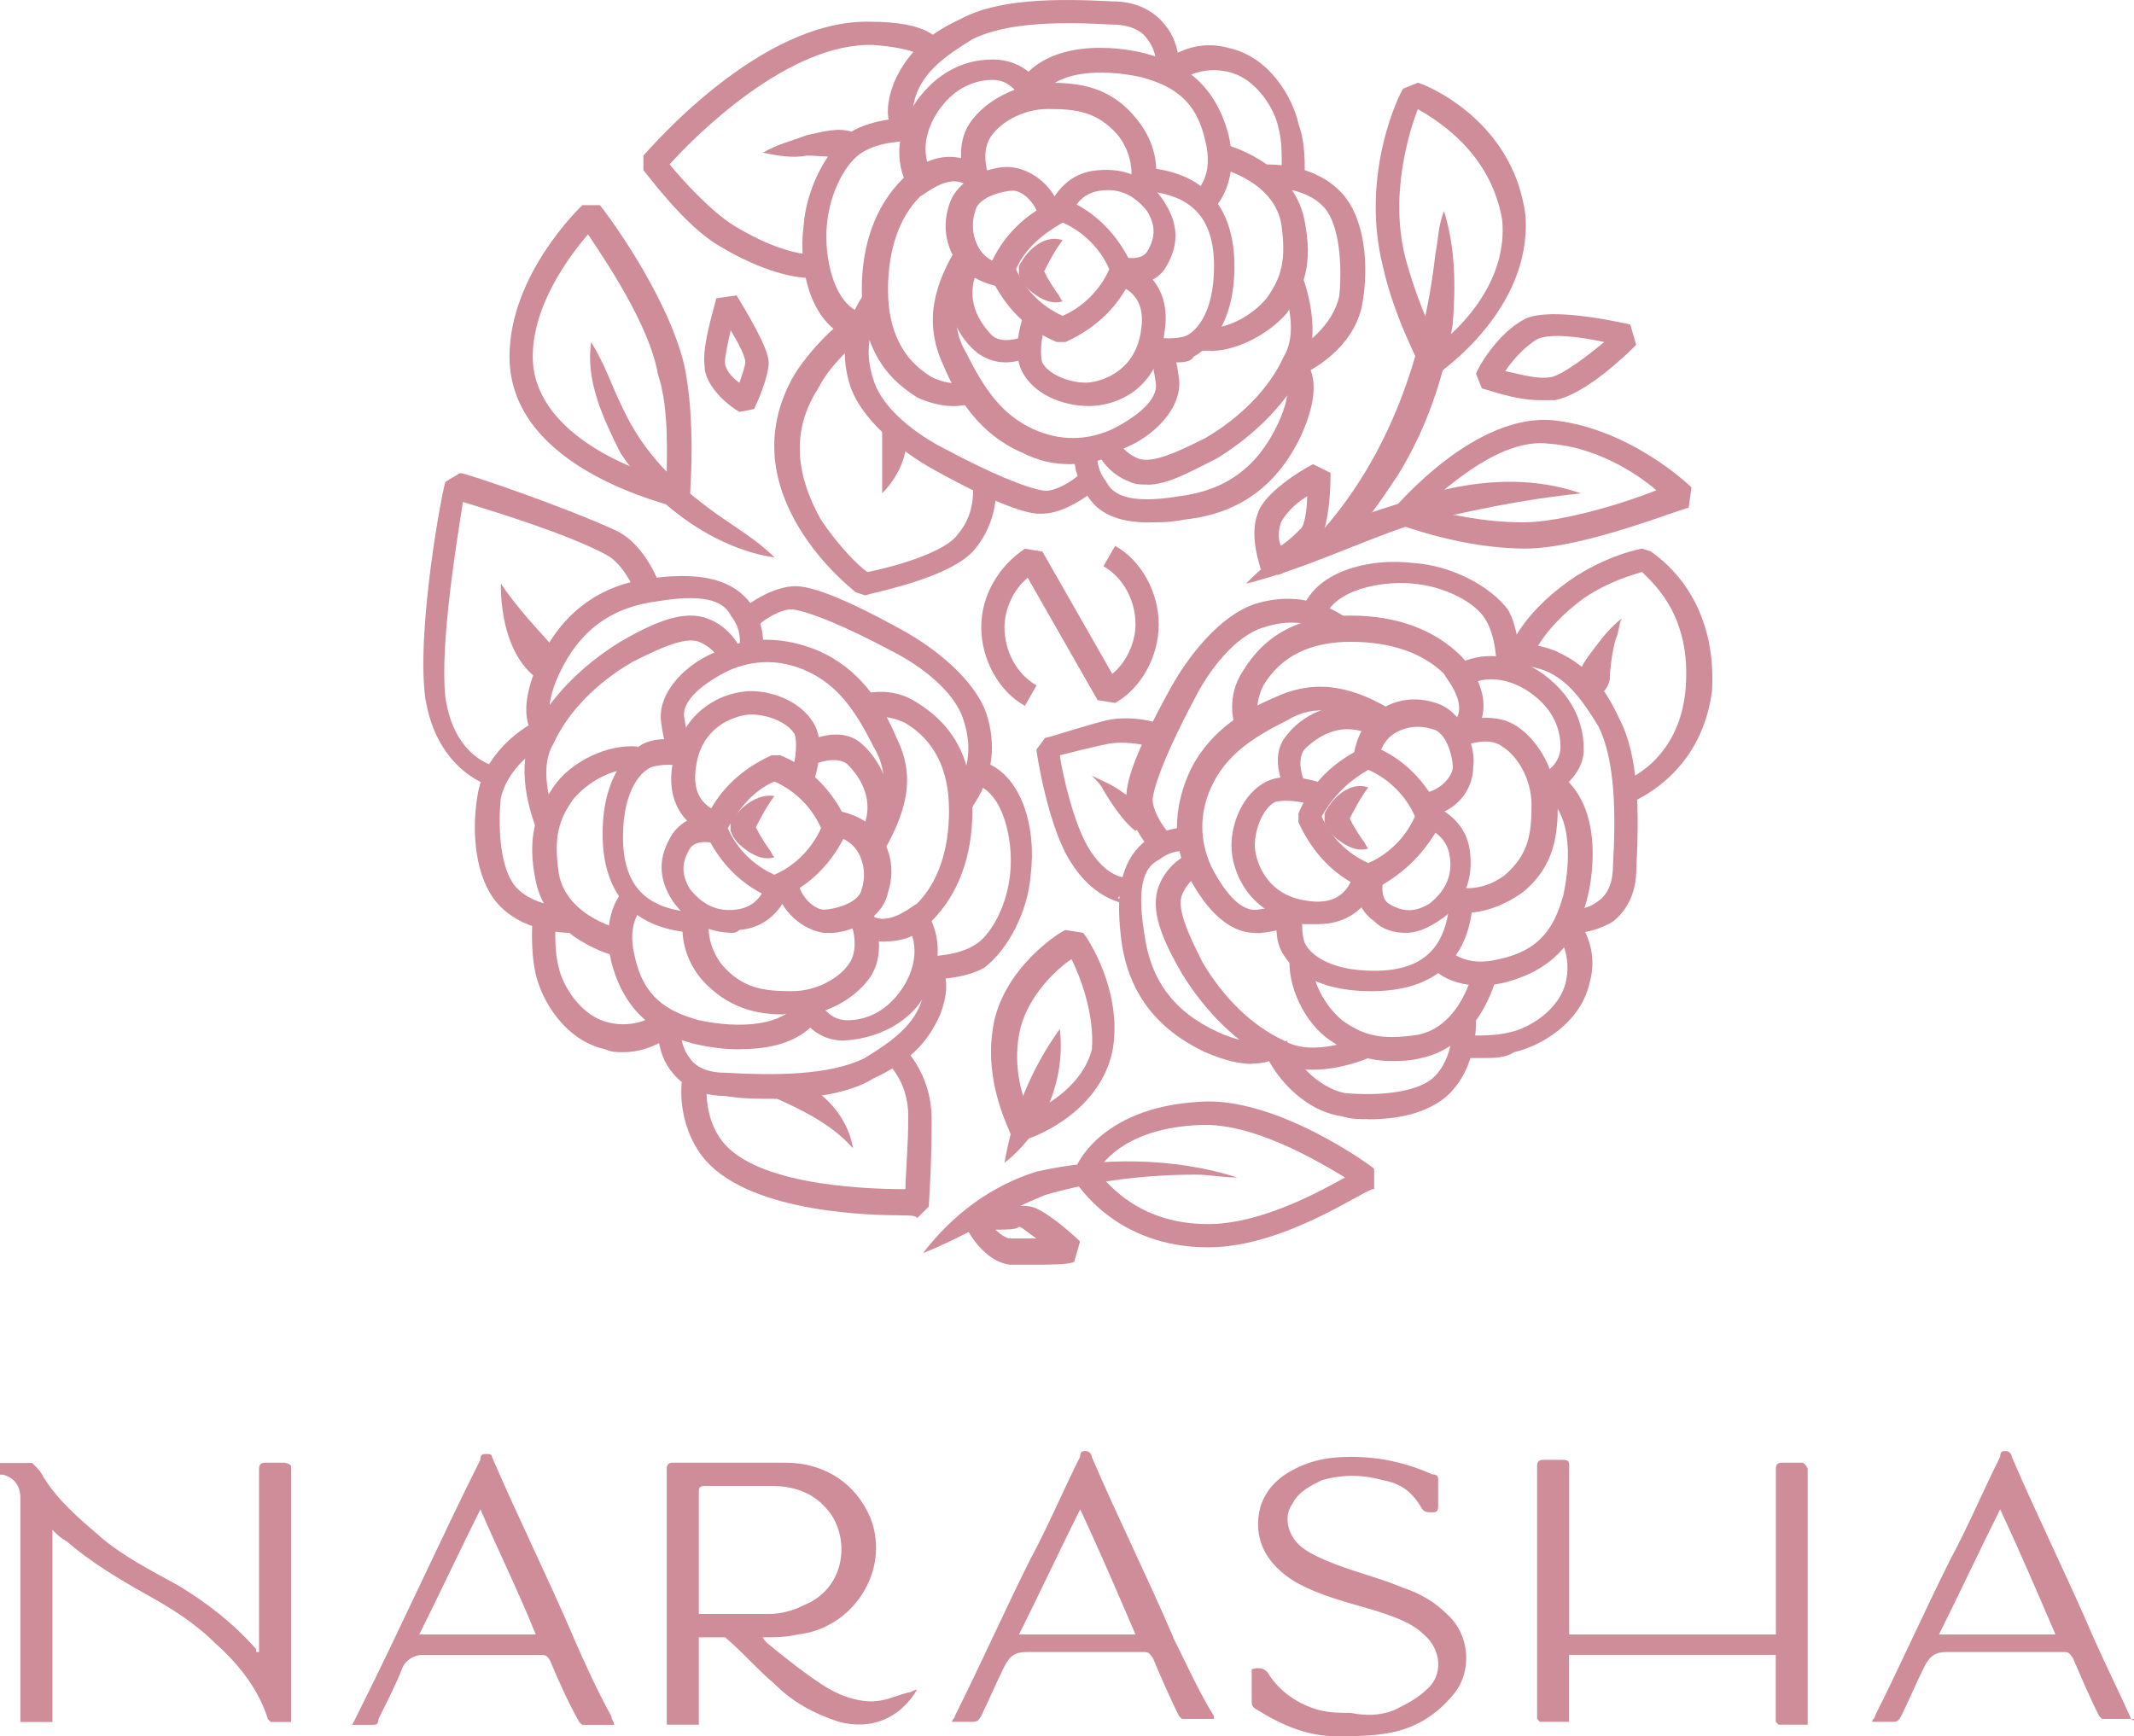 <svg viewBox="0 0 157.02 127.78" xmlns="http://www.w3.org/2000/svg" data-sanitized-data-name="Layer 1" data-name="Layer 1" id="Layer_1">
  <defs>
    <style>
      .cls-1 {
        fill: #cf8d99;
      }
    </style>
  </defs>
  <g>
    <path d="m132.6,107.64h-1.5q-.43,0-.43.43v12.21h-15.21v-12.42c0-.21,0-.43-.43-.43h-1.5q-.43,0-.43.43v18.64l.21.21h2.14v-4.93h15.21v4.93l.21.21h2.14v-18.85q-.21-.43-.43-.43Z" class="cls-1"></path>
    <path d="m103.25,116.85c-1.5-.64-3.21-1.07-4.93-1.71-1.07-.43-2.14-.86-2.78-1.5-.86-.86-1.07-2.14-.43-3,.43-.86,1.29-1.29,2.14-1.71,1.5-.43,3-.43,4.5,0,1.29.21,2.14.86,2.78,1.93.21.43.43.43.86.43.21,0,.43,0,.43-.43v-1.93c0-.21,0-.43-.43-.43-1.93-.86-3.86-1.29-6-1.29-1.5,0-2.78.21-4.07.86s-2.14,1.5-2.57,2.78c-.64,2.36.43,4.28,2.57,5.57,1.93,1.07,3.86,1.5,6,2.14,1.29.43,2.57.86,3.43,1.71,1.29,1.07,1.5,3,.21,4.07-.64.64-1.5,1.07-2.36,1.5-1.07.43-2.14.43-3.21.21-.86,0-1.5,0-2.36-.21-1.5-.43-2.78-1.29-3.64-2.57-.21-.43-.64-.64-1.29-.43v2.36c0,.21,0,.43.43.64,1.71,1.07,3.64,1.93,5.78,1.93,1.5,0,3.21,0,4.71-.43s2.78-1.29,3.86-2.57c1.5-1.71,1.29-4.5-.43-6-.86-.86-1.93-1.5-3.21-1.93Z" class="cls-1"></path>
    <path d="m86.33,120.49c-1.93-4.5-4.07-8.78-6-13.28,0-.21-.21-.43-.43-.43s-.43,0-.43.43c-1.29,2.57-2.36,5.14-3.64,7.5-1.93,3.86-3.64,7.71-5.57,11.57,0,.21-.21.21-.21.43h1.5c.21,0,.43,0,.64-.43.64-1.29,1.07-2.36,1.71-3.64.43-.86.86-1.07,1.71-1.07h8.57c.43,0,.43.21.64.43.64,1.5,1.29,3,1.93,4.28l.21.21h2.36v-.21c-1.07-1.71-1.93-3.64-3-5.78Zm-11.35-.21c1.5-3,3-6.21,4.5-9.21,1.5,3.21,2.78,6.21,4.07,9.21h-8.57Z" class="cls-1"></path>
    <path d="m64.27,125.21c-1.29,0-2.57-.43-3.86-1.29s-2.36-1.71-3.43-2.57c-.21-.21-.64-.43-.86-.86.86,0,1.71,0,2.57-.21,4.07-.43,6.86-4.71,5.36-8.57-1.07-2.57-3.43-4.07-6.21-4.07h-8.35q-.43,0-.43.43v18.85h2.36v-6.43h1.93c1.29,1.07,2.36,2.36,3.64,3.43,1.29,1.29,2.78,2.14,4.71,2.78,2.36.64,4.5-.21,5.78-2.36-.21,0-.43.21-.64.21-.86.21-1.71.64-2.57.64Zm-12.85-6.43v-9c0-.21,0-.43.43-.43h4.93c1.5,0,3,.43,4.07,1.71,1.71,1.93,1.5,5.78-1.71,7.07-.86.43-1.71.64-2.57.64-.43,0-5.14,0-5.14,0Z" class="cls-1"></path>
    <path d="m156.81,126.49c-.86-1.93-1.93-4.07-2.78-6-1.93-4.5-4.07-8.78-6-13.28,0-.21-.21-.43-.43-.43s-.43,0-.43.43c-1.29,2.57-2.36,5.14-3.64,7.5-1.93,3.86-3.64,7.71-5.57,11.57,0,.21-.21.21-.21.43h1.5c.21,0,.43,0,.64-.43.64-1.29,1.07-2.36,1.71-3.64.43-.86.86-1.07,1.71-1.07h8.57c.43,0,.43.21.64.43.64,1.5,1.29,3,1.93,4.28l.21.21h2.36q0,.21-.21,0Zm-14.14-6.21c1.5-3,3-6.21,4.5-9.21,1.5,3.21,2.78,6.21,4.07,9.21h-8.57Z" class="cls-1"></path>
    <path d="m42.2,120.49c-1.93-4.5-4.07-8.78-6-13.28,0-.21-.21-.21-.43-.21s-.43,0-.43.43c-3,6-5.78,12.21-8.78,18.21-.21.43-.43.86-.64,1.29h1.5c.21,0,.43,0,.43-.43.64-1.29,1.29-2.57,1.71-3.64.21-.64.86-1.07,1.5-1.07h8.78c.21,0,.43,0,.64.43.64,1.5,1.29,3,2.14,4.5l.21.21h2.36c0-.21-.21-.43-.21-.64-1.07-1.93-1.93-3.86-2.78-5.78Zm-11.35-.21c1.5-3,3-6.21,4.5-9.21h0c1.29,3,2.78,6,4.07,9.21h-8.57Z" class="cls-1"></path>
    <path d="m20.99,107.64h-1.5q-.43,0-.43.43v13.5h-.21v-.21c-1.71-1.93-3.64-3.43-5.78-4.71-1.93-1.07-4.07-2.14-5.78-3.64-1.5-1.29-3-2.57-4.07-4.28-.21-.43-.43-.64-.64-.86l-.21-.21H0v.86h.21c.86.21,1.29.86,1.29,1.71v16.49h2.36v-14.14c.43.43.64.64,1.07.86,1.71,1.5,3.86,2.78,5.78,3.86,1.93,1.07,3.64,2.14,5.14,3.64,1.71,1.5,3.21,3.43,3.86,5.57l.21.21h1.5v-18.85q-.21-.21-.43-.21Z" class="cls-1"></path>
  </g>
  <g>
    <path d="m91.69,42.95c3-3.21,7.5-4.71,11.57-6,4.07-1.5,8.78-2.14,13.07-.64-4.28.43-8.35,1.29-12.64,2.36-3.86,1.29-7.71,3.21-12,4.28h0Z" class="cls-1"></path>
    <path d="m112.25,40.37c-4.71,0-9-1.71-9.21-1.71l-.43-1.29c.21-.21,6-7.07,11.78-6.43,5.57.64,9.85,4.71,10.07,4.93l-.21,1.5c-.43,0-7.71,3-12,3Zm-7.5-3c1.5.43,4.5,1.07,7.28,1.07,3,0,7.71-1.5,9.85-2.36-1.5-1.29-4.5-3.21-7.93-3.43-3.43-.43-7.28,3-9.21,4.71Z" class="cls-1"></path>
    <path d="m97.26,39.09c4.93-5.57,7.5-12.85,8.35-20.35.21-1.07.21-2.14.64-3.21.86,2.78.86,5.57.64,8.35-.64,3.86-1.93,7.71-4.07,11.14-1.29,1.93-2.57,3.86-4.28,5.36l-1.29-1.29h0Z" class="cls-1"></path>
    <path d="m105.82,27.52l-1.29-.43c0-.21-1.93-3.64-2.78-7.5-1.71-6.86,1.29-12.85,1.5-13.07l1.07-.43c.21,0,7.07,2.57,7.93,9.85.43,6.86-6.21,11.35-6.43,11.57Zm-1.5-19.49c-.64,1.71-2.14,6.43-.86,11.14.64,2.36,1.71,4.93,2.36,6.21,1.71-1.29,5.14-4.71,4.71-9.21-.86-4.93-4.71-7.28-6.21-8.14Z" class="cls-1"></path>
    <path d="m113.32,29.45c-1.93,0-4.07-.86-4.28-.86l-.43-1.07c0-.21,1.5-3,3.64-4.07,1.93-.86,6.64.21,7.71.43l.43,1.5c-.43.43-3.64,3.64-6,4.07h-1.07Zm-2.57-2.14c1.07.21,2.36.64,3.43.43.86-.21,2.57-1.5,3.86-2.57-1.93-.43-4.07-.64-4.93-.21-1.07.64-1.93,1.71-2.36,2.36Z" class="cls-1"></path>
    <path d="m94.04,42.3l-1.29-.43c0-.21-.86-2.36-.21-4.07.43-1.5,3.21-3.21,4.07-3.64l1.29.64c0,.64,0,3.64-.86,5.14-.64,1.29-2.78,2.36-3,2.36Zm2.14-5.78c-1.07.64-1.71,1.5-1.93,1.93-.21.64-.21,1.29,0,1.71.64-.43,1.07-.86,1.5-1.29.21-.21.43-1.29.43-2.36Z" class="cls-1"></path>
    <path d="m59.55,20.45c-1.07,0-3.43-.43-6.64-2.36-2.57-1.5-5.36-5.36-5.57-5.57v-1.07c.43-.43,8.57-10.07,16.71-9.85,4.28,0,5.14,1.29,5.36,1.93l-1.5.43v.21s-.64-.64-3.64-.86c-6.21-.21-13.07,6.64-15,8.78.86,1.07,3,3.43,4.71,4.5,3.86,2.36,6,2.14,6,2.14l.43,1.71c-.21-.21-.43,0-.86,0Z" class="cls-1"></path>
    <path d="m119.75,59.23l-.43-1.71c.21,0,4.28-1.5,4.71-6.86.43-5.36-2.36-7.71-3.21-8.57-.64.21-2.36.64-4.28,1.93-3.21,2.36-3.86,4.5-3.86,4.5l-1.71-.43c0-.21.86-2.78,4.5-5.36,2.78-1.93,5.36-2.36,5.36-2.36l.64.21c.21.21,4.93,3,4.5,10.28-.86,6.43-6,8.14-6.21,8.35Z" class="cls-1"></path>
    <path d="m66.19,89.43c-3.21,0-12-.43-14.78-4.71-1.71-2.57-1.29-5.57-1.07-5.78l1.71.21-.86-.21.86.21s-.43,2.57.86,4.5c2.14,3.43,10.07,3.86,13.71,3.86,0-1.07.21-3,.21-5.36,0-2.78-1.71-4.07-1.71-4.07l1.07-1.29s2.36,1.93,2.36,5.57-.21,6.21-.21,6.43l-.86.86c0-.21-.64-.21-1.29-.21Z" class="cls-1"></path>
    <path d="m75.41,83.86l-1.07-.43c0-.21-1.93-3.64-1.29-7.71.64-4.5,5.14-7.28,5.36-7.28l1.29.21c.21.21,3,4.28,2.14,8.78-1.07,4.71-6.21,6.43-6.43,6.43Zm3.43-13.28c-1.29.86-3.43,3-3.86,5.57-.43,2.36.21,4.71.86,5.78,1.29-.64,3.86-2.14,4.5-4.71.21-2.57-.86-5.36-1.5-6.64Z" class="cls-1"></path>
    <path d="m77.98,75.72c.43,3.64-1.07,7.5-4.07,9.85.64-3.64,1.93-6.86,4.07-9.85h0Z" class="cls-1"></path>
    <path d="m67.91,92.22c2.14-2.78,4.93-4.93,8.35-6,4.71-1.07,10.07-1.07,14.78.43-1.07,0-2.14-.21-3-.21-3.64,0-7.5.43-11.14,1.5-3.21,1.29-5.78,3-9,4.28h0Z" class="cls-1"></path>
    <path d="m88.9,91.79h0c-6.86,0-9.64-4.71-9.85-4.93v-.64c0-.21,1.71-4.71,9.21-5.14,5.57-.43,12.64,4.71,12.85,4.93v1.5c-.43-.21-6.43,4.28-12.21,4.28Zm-8.14-5.57c.86,1.07,3.21,3.86,8.14,3.86h0c3.86,0,8.14-2.36,10.07-3.43-2.14-1.29-6.86-4.07-10.71-3.86-5.14.21-7.07,2.57-7.5,3.43Z" class="cls-1"></path>
    <path d="m49.91,37.38c-.43-.21-12.42-2.78-12.42-11.14,0-6,5.14-10.93,5.36-11.14h1.29c.21.21,4.93,6.43,6.21,11.78.86,4.07.43,9.21.43,9.43l-.86,1.07Zm-6.64-20.14c-1.29,1.5-4.07,5.14-4.07,9,0,5.57,7.28,8.35,9.85,9,0-1.71.21-5.14-.64-7.71-.64-3.64-3.86-8.35-5.14-10.28Z" class="cls-1"></path>
    <path d="m43.49,25.17c1.07,1.71,1.5,3.21,2.36,4.93,1.5,3.21,3.86,5.57,6.86,7.71,1.5,1.07,3,1.93,4.28,3.21-4.5-.64-9-4.07-11.35-7.71-1.29-2.57-2.57-5.36-2.14-8.14h0Z" class="cls-1"></path>
    <path d="m54.41,30.31c-.43-.21-2.57-1.71-2.57-3.43-.21-1.5.86-4.71.86-4.93l1.5-.21c.64,1.07,2.36,3.86,2.36,4.93s-.86,3-1.07,3.43l-1.07.21Zm-.64-6c-.21.86-.43,1.93-.43,2.36s.43,1.07,1.07,1.5c.21-.64.43-1.29.43-1.5,0-.43-.43-1.29-1.07-2.36Z" class="cls-1"></path>
    <path d="m36.42,57.94c-.21,0-4.28-1.07-5.14-6.64-.64-5.14,1.29-15.42,1.5-15.85l1.07-.64c.43,0,7.93,2.57,11.57,4.28,2.14,1.07,3.21,4.07,3.21,4.28l-1.71.64c-.21-.64-1.07-2.57-2.36-3.21-2.78-1.5-8.35-3.21-10.5-3.86-.43,2.78-1.71,10.5-1.29,14.35.64,4.5,3.64,5.14,3.86,5.14l-.21,1.5Z" class="cls-1"></path>
    <path d="m75.83,93.07h-1.5c-1.93-.21-3.21-2.57-3.21-2.78l.64-1.29c.43,0,2.78-.43,4.07-.21,1.07.21,3.21,2.14,3.64,2.57l-.43,1.5c-.43.21-1.71.21-3.21.21Zm-2.57-2.57c.43.43.86.64,1.07.64h1.93c-.64-.43-1.07-.86-1.29-.86-.21.21-.86.21-1.71.21Z" class="cls-1"></path>
    <path d="m82.69,66.51h0c-.64-.21-2.36-.64-3.86-3-1.71-2.57-2.57-8.14-2.57-8.35l.64-.86c.21,0,2.78-.86,4.5-1.29,1.93-.43,3.86.21,3.86.21l-.64,1.71s-1.5-.43-3-.21c-1.07.21-2.78.64-3.64.86.21,1.5,1.07,5.14,2.14,6.86s2.14,2.14,2.78,2.14c.21,0,.43.21.64.21l-1.29,1.29c.43.21.43.43.43.43Z" class="cls-1"></path>
    <path d="m63.62,43.8l-.64-.21s-9.64-7.28-4.5-16.07c1.5-2.36,3.86-4.28,4.07-4.28l1.07,1.5s-2.36,1.71-3.43,3.86c-1.93,3-1.71,6.21.21,9.64,1.29,1.93,2.78,3.43,3.43,3.86,2.14-.43,5.78-1.5,6.64-2.78,1.5-1.71,1.07-3.86,1.07-3.86l1.71-.21c0,.21.43,2.78-1.5,5.14-1.71,2.14-7.5,3.21-8.14,3.43Z" class="cls-1"></path>
    <g>
      <path d="m57.41,66.08h-.64c-2.14-.86-3.86-2.57-4.93-4.93v-.64c.86-2.14,2.57-3.86,4.93-4.93h.64c2.14.86,3.86,2.57,4.93,4.93v.64c-1.07,2.36-2.78,4.07-4.93,4.93Zm-3.86-5.14c.64,1.5,1.93,2.78,3.43,3.43,1.5-.64,2.78-1.93,3.43-3.43-.64-1.5-1.93-2.78-3.43-3.43-1.5.64-2.57,1.93-3.43,3.43Z" class="cls-1"></path>
      <path d="m56.98,58.58c-.64.86-1.07,1.71-1.5,2.57v-.64c.21.64.64,1.29,1.07,1.93.21.21.21.43.43.64-.64.21-1.29,0-1.93-.43-.64-.43-1.07-.86-1.29-1.5v-.64c.64-1.07,1.93-2.14,3.21-1.93h0Z" class="cls-1"></path>
      <path d="m52.7,61.58c-1.29-.21-3.86-1.71-3.21-5.36.64-4.07,3.86-5.36,5.78-5.36,1.71,0,3.86.86,4.71,2.57s-.21,4.28-.21,4.5l-1.71-.64c.43-.86.64-2.36.43-3.21-.43-.86-1.93-1.5-3.21-1.5-.86,0-3.64.64-4.07,3.86-.43,2.78,1.5,3.21,1.93,3.43l-.43,1.71Z" class="cls-1"></path>
      <path d="m61.05,68.65h-.43c-1.5-.21-3.21-1.5-3.64-3.64l1.71-.21c.21,1.29,1.29,2.14,1.93,2.14s2.57-.43,2.78-1.5c.43-1.29,0-2.57-.64-3.21s-1.71-.86-1.71-.86l.43-1.71c.21,0,1.5.21,2.57,1.07,1.29,1.07,1.93,3,1.29,4.93-.43,2.14-3,3-4.28,3Z" class="cls-1"></path>
      <path d="m53.98,68.65c-1.93,0-3.43-.86-4.5-2.36-1.07-1.71-1.07-3.21,0-4.93,1.07-1.5,2.78-1.5,3.43-1.07l-.64,1.71.21-.86-.21.86s-1.07-.21-1.5.43c-.64,1.07-.64,1.93,0,3,.86,1.07,1.93,1.71,3.43,1.5,1.71-.21,2.14-1.71,2.14-1.93l1.71.43c0,.21-.86,2.78-3.64,3-.21.21-.43.21-.43.21Z" class="cls-1"></path>
      <path d="m64.69,62.44l-1.5-.86c1.5-2.57,0-4.5-.86-5.36-.86-.64-2.36,0-2.36,0l-.86-1.5s2.57-1.5,4.28,0c1.71,1.5,3,4.5,1.29,7.71Z" class="cls-1"></path>
      <path d="m64.91,62.87l-1.5-.86c1.71-3,2.14-4.93.86-7.07-1.29-2.57-2.57-4.5-4.93-5.57-1.93-.86-3.86-.86-5.78,0-1.71.86-3.43,2.14-3.21,3.43.21,1.5.43,1.93.43,1.93l-1.29,1.07c-.21-.21-.64-.86-.86-2.78-.21-2.14,1.93-4.28,4.28-5.14,2.14-1.07,4.71-1.07,7.28,0,3,1.29,4.71,3.86,5.78,6.43,1.5,3,.64,5.57-1.07,8.57Z" class="cls-1"></path>
      <path d="m57.63,74.65c-1.93,0-4.07-.43-6-2.57-2.14-2.57-1.29-5.36-1.07-5.57l1.71.64-.86-.21.86.21s-.64,1.93.86,3.86c1.5,1.71,3,1.93,5.14,1.93,1.93,0,3.64-1.07,4.28-2.14s.21-2.57,0-3l1.71-.64c0,.21,1.07,2.78-.21,4.71-.86,1.29-2.78,2.78-5.78,3-.43-.43-.64-.21-.64-.21Z" class="cls-1"></path>
      <path d="m51.2,68.65c-4.5-.21-6.86-2.78-6.86-7.28s2.14-6.21,3-6.64c1.29-.64,3.21-.21,3.43,0l-.43,1.71c-.64-.21-1.71-.21-2.36,0s-2.14,1.5-2.14,5.14,1.71,5.36,5.36,5.57v1.5Z" class="cls-1"></path>
      <path d="m65.12,69.29c-.86,0-1.71-.21-2.36-.86l1.07-1.29c1.29,1.29,3.21-.43,3.64-.64,1.5-1.5,2.36-3.86,2.36-6.86s-1.07-5.14-3.21-6.43c-1.29-.64-2.36-.43-2.36-.43l-.64-1.71s1.93-.64,3.86.64c2.78,1.71,4.07,4.28,4.07,7.93,0,3.43-1.07,6.21-3,8.14-.86,1.07-2.14,1.5-3.43,1.5Z" class="cls-1"></path>
      <path d="m62.12,76.58c-2.36,0-3.43-1.93-3.64-2.78l1.71-.43c0,.21.64,1.71,2.14,1.71,2.36,0,3.64-1.71,4.07-2.36.43-.64,1.5-2.57.43-4.5l1.5-.86c1.07,1.93.86,4.28-.64,6.43-.43.64-2.14,2.57-5.57,2.78q.21,0,0,0Z" class="cls-1"></path>
      <path d="m54.41,77.22c-1.29,0-2.57-.21-3.43-.43-2.36-.64-4.93-1.93-6-6-.86-3.86,1.07-5.57,1.29-5.57l1.07,1.5s-1.29,1.07-.64,3.64c.64,3,2.36,4.07,4.71,4.71,1.93.43,6,.86,7.5-1.5l1.5,1.07c-1.29,2.14-3.86,2.57-6,2.57Z" class="cls-1"></path>
      <path d="m45.41,70.37c-.21,0-5.14-1.29-6-5.57-.64-3.21,0-4.93,1.29-6.86,1.29-1.93,4.07-3.21,6.21-3l-.21,1.71c-1.5-.21-3.43.86-4.5,2.14-1.07,1.5-1.5,2.78-1.07,5.57.64,3.21,4.71,4.07,4.71,4.07l-.43,1.93Z" class="cls-1"></path>
      <path d="m39.42,60.94c0-.21-1.71-4.07-.21-7.07,1.29-2.57,3.64-4.93,6.43-6.64,2.57-1.5,4.71-2.36,6.43-1.71s2.36,2.14,2.36,2.14l-1.5.86s-.43-.86-1.5-1.29c-1.07-.43-3.21.64-4.93,1.5-2.57,1.5-4.71,3.64-5.78,6-1.29,2.14.21,5.57.21,5.57l-1.5.64Z" class="cls-1"></path>
      <path d="m56.98,80.86c-1.29,0-2.36,0-3.64-.21-1.71,0-3-.64-3.86-1.71-1.29-1.5-1.07-3.64-1.07-3.64l1.71.21-.86-.21.86.21s-.21,1.29.64,2.36c.43.64,1.29,1.07,2.57,1.07,3.64.21,7.71.21,10.28-1.07,2.14-1.29,3.43-2.36,4.07-3.86.64-1.71.21-1.93-.21-2.14l.64-1.71c1.07.43,2.14,1.71,1.07,4.5-.86,1.93-2.14,3.43-4.93,4.71-1.71,1.07-4.5,1.5-7.28,1.5Z" class="cls-1"></path>
      <path d="m39.63,54.51c-.21-.21-1.93-1.5,0-5.78,1.71-3.64,4.5-5.78,8.57-6.21,3.64-.43,5.78.21,7.07,1.93,1.07,1.71.86,3,.86,3.21l-1.71-.21s.21-1.07-.64-2.14c-.43-.86-1.5-1.71-5.36-1.07-3.43.43-5.78,2.14-7.28,5.36-1.29,2.78-.43,3.64-.43,3.64l-.64.64-.43.64Z" class="cls-1"></path>
      <path d="m71.55,59.44l-1.29-1.29.64.64-.64-.64s1.71-1.93.64-5.14c-.64-2.14-3.21-4.07-5.36-5.14-3.21-1.71-5.78-2.78-7.07-3-.86-.21-2.57.86-3,1.5l-1.29-1.07c.86-1.07,3.21-2.36,4.71-2.14,1.93.21,5.57,2.14,7.5,3.21,2.36,1.29,5.36,3.64,6.21,6.21,1.29,4.07-1.07,6.64-1.07,6.86Z" class="cls-1"></path>
      <path d="m68.34,72.08h0v-1.71h0s2.14,0,3.43-.86c1.07-.64,2.36-2.78,2.57-5.36.21-2.14-.43-5.78-2.57-6.43l.43-1.71c3,.86,4.07,4.93,3.64,8.35-.21,2.78-1.71,5.57-3.43,6.86-1.5.86-3.86.86-4.07.86Z" class="cls-1"></path>
      <path d="m41.99,68.65c-.86,0-3.64-.21-5.36-2.14-1.71-1.93-1.93-5.36-1.5-7.93.43-3,3.21-5.14,4.93-5.78l.64,1.71c-1.29.43-3.43,2.14-3.86,4.28-.21,2.36,0,5.14,1.07,6.43,1.5,1.71,4.28,1.5,4.28,1.5l.21,1.71c-.21.21-.43.21-.43.21Z" class="cls-1"></path>
      <path d="m45.84,77.43c-.43,0-.86,0-1.29-.21-3-.64-4.71-3.64-5.14-5.57s-.21-4.07-.21-4.28l1.71.21s-.21,2.14.21,3.64c.21,1.07,1.5,3.64,3.86,4.07,2.14.43,3.64-.86,3.64-.86l1.29,1.29c-.21.21-1.71,1.71-4.07,1.71Z" class="cls-1"></path>
    </g>
    <g>
      <path d="m101.11,65.44h-.64c-2.14-.86-3.86-2.57-4.93-4.93v-.64c.86-2.14,2.57-3.86,4.93-4.93h.64c2.14.86,3.86,2.57,4.93,4.93v.64c-1.07,2.14-2.78,3.86-4.93,4.93Zm-3.86-5.36c.64,1.5,1.93,2.78,3.43,3.43,1.5-.64,2.78-1.93,3.43-3.43-.64-1.5-1.93-2.78-3.43-3.43-1.5.86-2.57,1.93-3.43,3.43Z" class="cls-1"></path>
      <path d="m97.04,68.01h-1.07c-4.07-.64-5.36-3.86-5.36-5.78,0-1.71.86-3.86,2.57-4.71,1.71-.86,4.28.21,4.5.21l-.64,1.71c-.86-.43-2.36-.64-3.21-.43-.86.43-1.5,1.93-1.5,3.21,0,.86.64,3.64,3.86,4.07,2.78.43,3.21-1.5,3.43-1.93l1.71.43c-.21,1.07-1.5,3.21-4.28,3.21Z" class="cls-1"></path>
      <path d="m104.97,60.08l-.21-1.71c1.29-.21,2.14-1.29,2.14-1.93s-.43-2.57-1.5-2.78c-1.29-.43-2.57,0-3.21.64s-.86,1.71-.86,1.71l-1.71-.43c0-.21.21-1.5,1.07-2.57,1.07-1.29,3-1.93,4.93-1.29,2.14.64,3,3.43,2.78,4.71,0,1.71-1.29,3.43-3.43,3.64Z" class="cls-1"></path>
      <path d="m103.47,68.65c-.86,0-1.71-.21-2.36-.86-1.5-1.07-1.5-2.78-1.07-3.43l1.71.64-.86-.21.86.21s-.21,1.07.43,1.5c1.07.64,1.93.64,3,0,1.07-.86,1.71-1.93,1.5-3.43-.21-1.71-1.71-2.14-1.93-2.14l.43-1.71c.21,0,2.78.86,3,3.64.21,2.14-.64,3.86-2.36,4.93-.64.43-1.5.86-2.36.86Z" class="cls-1"></path>
      <path d="m94.69,58.37s-1.5-2.57,0-4.28c1.5-1.93,4.5-3,7.5-1.29l-.86,1.5c-2.57-1.5-4.5,0-5.36.86-.64.86,0,2.36,0,2.36l-1.29.86Z" class="cls-1"></path>
      <path d="m92.33,68.65c-2.14,0-3.86-2.14-4.93-4.28s-1.07-4.71,0-7.28c1.29-3,3.86-4.71,6.43-5.78,3.21-1.5,6-.64,8.78,1.07l-.86,1.5c-3-1.71-4.93-2.14-7.07-.86-2.57,1.29-4.5,2.57-5.57,4.93-.86,1.93-.86,3.86,0,5.78.86,1.71,2.14,3.43,3.43,3.21,1.5-.21,1.93-.43,1.93-.43l1.07,1.29c-.21.21-.86.64-2.78.86h-.43Z" class="cls-1"></path>
      <path d="m107.97,67.15c-1.07,0-1.71-.21-1.71-.21l.64-1.71-.21.86.21-.86s1.93.64,3.86-.86c1.71-1.5,1.93-3,1.93-5.14,0-1.93-1.07-3.64-2.14-4.28-1.07-.86-3,0-3,0l-.64-1.71c.21,0,2.78-1.07,4.71.21,1.29.86,2.78,2.78,3,5.78,0,2.14-.21,4.5-2.57,6.43-1.5,1.07-3,1.5-4.07,1.5Z" class="cls-1"></path>
      <path d="m100.9,72.94c-4.71,0-6.21-2.14-6.64-3-.64-1.29-.21-3.21,0-3.43l1.71.43c-.21.64-.21,1.71,0,2.36.21.64,1.5,2.14,5.14,2.14s5.36-1.71,5.57-5.36h1.71c-.21,4.5-2.78,6.86-7.5,6.86h0Z" class="cls-1"></path>
      <path d="m108.18,54.3l-1.29-1.07c1.29-1.29-.43-3.21-.64-3.64-1.5-1.5-3.86-2.36-6.86-2.36h0c-3,0-5.14,1.07-6.43,3.21-.64,1.29-.43,2.36-.43,2.36l-1.71.43s-.64-1.93.64-3.86c1.71-2.78,4.28-4.07,7.93-4.07h0c3.43,0,6.21,1.07,8.14,3,1.93,2.14,2.14,4.5.64,6Z" class="cls-1"></path>
      <path d="m113.54,58.8l-.43-1.71c.21,0,1.71-.64,1.71-2.14,0-2.36-1.71-3.64-2.36-4.07-.64-.43-2.57-1.5-4.5-.43l-.86-1.5c1.93-1.07,4.28-.86,6.43.64.86.64,3,2.36,3,5.57,0,1.93-1.93,3.21-3,3.64Z" class="cls-1"></path>
      <path d="m108.82,72.51c-2.57,0-3.64-1.5-3.64-1.5l1.5-1.07s1.07,1.29,3.64.64c3-.64,4.07-2.36,4.71-4.71.43-1.93.86-6-1.5-7.5l1.07-1.5c3.21,2.14,2.78,7.07,2.14,9.43s-1.93,4.93-6,6c-.86.21-1.5.21-1.93.21Z" class="cls-1"></path>
      <path d="m102.4,78.08c-1.93,0-3.21-.64-4.5-1.5-1.93-1.29-3.21-4.07-3-6.21l1.71.21c-.21,1.5.86,3.43,2.14,4.5,1.5,1.07,2.78,1.5,5.57,1.07,3.21-.64,4.07-4.71,4.07-4.71l1.71.43c0,.21-1.29,5.14-5.57,6-.86.21-1.5.21-2.14.21Z" class="cls-1"></path>
      <path d="m96.61,78.72c-1.07,0-1.93-.21-3-.64-2.57-1.29-4.93-3.64-6.64-6.43-1.5-2.57-2.36-4.71-1.71-6.43.64-1.71,2.14-2.36,2.14-2.36l.86,1.5s-.86.43-1.29,1.5.64,3.21,1.5,4.93c1.5,2.57,3.64,4.71,6,5.78,2.14,1.29,5.57-.21,5.57-.21l.64,1.5s-1.93.86-4.07.86Z" class="cls-1"></path>
      <path d="m115.68,68.65h-.64l.21-1.71s1.29.21,2.36-.64c.64-.43,1.07-1.29,1.07-2.57.21-3.64.21-7.71-1.07-10.28-1.29-2.14-2.36-3.43-3.86-4.07-1.71-.64-1.93-.21-2.14.21l-1.71-.64c.43-1.07,1.71-2.14,4.5-1.07,1.93.86,3.43,2.14,4.71,4.93,1.5,2.78,1.5,7.07,1.29,11.14,0,1.71-.64,3-1.71,3.86-1.07.64-2.14.86-3,.86Z" class="cls-1"></path>
      <path d="m92.11,78.29c-.86,0-1.93-.21-3.43-.86-3.64-1.71-5.78-4.5-6.21-8.57-.43-3.64.21-5.78,1.93-7.07,1.71-1.07,3-.86,3.21-.86l-.21,1.71s-1.07-.21-2.14.64c-.86.43-1.71,1.5-1.07,5.36.43,3.43,2.14,5.78,5.36,7.28,2.78,1.29,3.64.43,3.64.43l.64.64.64.64c-.21,0-.86.64-2.36.64Z" class="cls-1"></path>
      <path d="m85.05,62.87c-1.07-.86-2.36-3.21-2.14-4.71.21-1.93,2.14-5.57,3.21-7.5,1.29-2.36,3.64-5.36,6.21-6.21,4.07-1.29,6.64,1.07,6.86,1.07l-1.07,1.29s-1.93-1.71-5.14-.64c-2.14.64-4.07,3.21-5.14,5.36-1.71,3.21-2.78,5.78-3,7.07-.21.86.86,2.57,1.5,3l-1.29,1.29Z" class="cls-1"></path>
      <path d="m111.82,48.94h-1.71.86-.86s0-2.14-.86-3.43c-.64-1.07-2.78-2.36-5.36-2.57-2.14-.21-5.78.43-6.43,2.57l-1.71-.43c.86-3,4.93-4.07,8.35-3.64,2.78.21,5.57,1.71,6.86,3.43.86,1.5.86,3.86.86,4.07Z" class="cls-1"></path>
      <path d="m100.68,82.36c-.64,0-1.29,0-1.93-.21-3-.43-5.14-3.21-5.78-4.93l1.71-.64c.43,1.29,2.14,3.43,4.28,3.86,2.36.21,5.14,0,6.43-1.07,1.71-1.5,1.5-4.28,1.5-4.28l1.71-.21c0,.21.21,3.64-2.14,5.78-1.5,1.29-3.64,1.71-5.78,1.71Z" class="cls-1"></path>
      <path d="m109.04,77.86h-1.71l.21-1.71s2.14.21,3.64-.21c1.07-.21,3.64-1.5,4.07-3.86.43-2.14-.86-3.64-.86-3.64l1.29-1.29s2.14,2.14,1.29,5.14c-.64,3-3.64,4.71-5.57,5.14-.64.43-1.5.43-2.36.43Z" class="cls-1"></path>
      <path d="m100.68,57.94c-.64.86-1.07,1.71-1.5,2.57v-.64c.21.64.64,1.29,1.07,1.93.21.21.21.43.43.64-.64.21-1.29,0-1.93-.43s-1.07-.86-1.29-1.5v-.64c.64-1.29,1.93-2.36,3.21-1.93h0Z" class="cls-1"></path>
    </g>
    <g>
      <path d="m78.4,25.17h-.64c-2.14-.86-3.86-2.57-4.93-4.93v-.64c.86-2.14,2.57-3.86,4.93-4.93h.64c2.14.86,3.86,2.57,4.93,4.93v.64c-.86,2.14-2.57,3.86-4.93,4.93Zm-3.64-5.36c.64,1.5,1.93,2.78,3.43,3.43,1.5-.64,2.78-1.93,3.43-3.43-.64-1.5-1.93-2.78-3.43-3.43-1.5.86-2.78,1.93-3.43,3.43Z" class="cls-1"></path>
      <path d="m80.12,29.88h0c-1.93,0-4.07-.86-4.93-2.57s.21-4.28.21-4.5l1.71.64c-.43.86-.64,2.36-.43,3.21.43.86,1.93,1.5,3.21,1.5.86,0,3.64-.64,4.07-3.86.43-2.78-1.5-3.21-1.93-3.43l.43-1.71c1.29.21,3.86,1.71,3.21,5.36-.43,4.07-3.43,5.36-5.57,5.36Z" class="cls-1"></path>
      <path d="m73.69,21.1c-.21,0-1.5-.21-2.57-1.07-1.29-1.07-1.93-3-1.29-4.93.64-2.14,3.43-3,4.71-2.78,1.5.21,3.21,1.5,3.64,3.64l-1.71.21c-.21-1.29-1.29-2.14-1.93-2.14s-2.57.43-2.78,1.5c-.43,1.29,0,2.57.64,3.21.64.64,1.71.86,1.71.86l-.43,1.5Z" class="cls-1"></path>
      <path d="m83.33,20.88c-.43,0-.86,0-1.07-.21l.64-1.71-.21.86.21-.86s1.07.21,1.5-.43c.64-1.07.64-1.93,0-3-.86-1.07-1.93-1.71-3.43-1.5-1.71.21-2.14,1.71-2.14,1.93l-1.71-.43c0-.21.86-2.78,3.64-3,2.14-.21,3.86.64,4.93,2.36,1.07,1.71,1.07,3.21,0,4.93-.64.86-1.5,1.07-2.36,1.07Z" class="cls-1"></path>
      <path d="m73.91,26.66c-.64,0-1.29-.21-1.93-.64-1.93-1.5-3-4.5-1.29-7.5l1.5.86c-1.5,2.57,0,4.5.86,5.36.86.64,2.36,0,2.36,0l.86,1.5c0-.21-1.07.43-2.36.43Z" class="cls-1"></path>
      <path d="m78.83,34.16c-1.29,0-2.36-.21-3.64-.86-3-1.29-4.71-3.86-5.78-6.43-1.5-3.21-.64-6,1.07-8.78l1.5.86c-1.71,3-2.14,4.93-.86,7.07,1.29,2.57,2.57,4.5,4.93,5.57,1.93.86,3.86.86,5.78,0,1.71-.86,3.43-2.14,3.21-3.43-.21-1.5-.43-1.93-.43-1.93l1.29-1.07c.21.21.64.86.86,2.78.21,2.14-1.93,4.28-4.28,5.14-1.29.86-2.36,1.07-3.64,1.07Z" class="cls-1"></path>
      <path d="m84.83,14.45l-1.71-.64.86.21-.86-.21s.64-1.93-.86-3.86c-1.5-1.71-3-1.93-5.14-1.93-1.93,0-3.64,1.07-4.28,2.14s-.21,2.57,0,3l-1.71.64c0-.21-1.07-2.78.21-4.71.86-1.29,2.78-2.78,5.78-3,2.14,0,4.5.21,6.43,2.57,2.36,2.78,1.29,5.57,1.29,5.78Z" class="cls-1"></path>
      <path d="m86.33,26.66c-.86,0-1.71-.21-1.93-.21l.43-1.71c.64.21,1.71.21,2.36,0,.64-.21,2.14-1.5,2.14-5.14s-1.71-5.36-5.36-5.57v-1.71c4.5.21,6.86,2.78,6.86,7.28s-2.14,6.21-3,6.64c-.21.43-.86.43-1.5.43Z" class="cls-1"></path>
      <path d="m70.05,29.88c-.64,0-1.71-.21-2.57-.64-2.78-1.71-4.07-4.28-4.07-7.93,0-3.43,1.07-6.21,3-8.14,1.93-1.93,4.28-2.14,6-.64l-1.07,1.29c-1.29-1.29-3.21.43-3.64.64-1.5,1.5-2.36,3.86-2.36,6.86s1.07,5.14,3.21,6.43c1.29.64,2.36.43,2.36.43l.43,1.71c0-.21-.43,0-1.29,0Z" class="cls-1"></path>
      <path d="m66.84,13.81c-1.07-1.93-.86-4.28.64-6.43.64-.86,2.36-3,5.57-3,2.36,0,3.64,1.71,3.86,2.78l-1.71.43c0-.21-.64-1.71-2.14-1.71-2.36,0-3.64,1.71-4.07,2.36s-1.5,2.57-.43,4.5l-1.71,1.07Z" class="cls-1"></path>
      <path d="m89.12,15.53l-1.07-1.5s1.29-1.07.64-3.64c-.64-3-2.36-4.07-4.71-4.71-1.93-.43-6-.86-7.5,1.5l-1.5-1.07c2.14-3.21,7.07-2.78,9.43-2.14s4.93,1.93,6,6c.86,3.86-1.29,5.57-1.29,5.57Z" class="cls-1"></path>
      <path d="m89.12,25.81h-.64l.21-1.71c1.5.21,3.43-.86,4.5-2.14,1.07-1.5,1.5-2.78,1.07-5.57-.64-3.21-4.71-4.07-4.71-4.07l.43-1.71c.21,0,5.14,1.29,6,5.57.64,3.21,0,4.93-1.29,6.86-1.29,1.5-3.64,2.78-5.57,2.78Z" class="cls-1"></path>
      <path d="m84.4,35.66c-.43,0-.86,0-1.29-.21-1.71-.64-2.36-2.14-2.36-2.14l1.5-.86s.43.86,1.5,1.29c1.07.43,3.21-.64,4.93-1.5,2.57-1.5,4.71-3.64,5.78-6,1.29-2.14-.21-5.57-.21-5.57l1.5-.64c0,.21,1.71,4.07.21,7.07-1.29,2.57-3.64,4.93-6.43,6.64-2.14,1.07-3.64,1.93-5.14,1.93Z" class="cls-1"></path>
      <path d="m66.84,10.6c-1.07-.43-2.14-1.71-1.07-4.5.86-1.93,2.14-3.43,4.93-4.71,2.78-1.5,7.07-1.5,11.14-1.29,1.71,0,3,.64,3.86,1.71,1.29,1.5,1.07,3.64,1.07,3.64l-1.71-.21.86.21-.86-.21s.21-1.29-.64-2.36c-.43-.64-1.29-1.07-2.57-1.07-3.64-.21-7.71-.21-10.28,1.07-2.14,1.29-3.43,2.36-4.07,3.86-.64,1.71-.21,1.93.21,2.14l-.86,1.71Z" class="cls-1"></path>
      <path d="m84.62,38.45c-2.36,0-3.86-.64-4.71-2.14-1.07-1.71-.86-3-.86-3.21l1.71.21s-.21,1.07.64,2.14c.43.86,1.5,1.71,5.36,1.07,3.43-.43,5.78-2.14,7.28-5.36,1.29-2.78.43-3.64.43-3.64l.64-.64.64-.64c.21.21,1.93,1.5,0,5.78-1.71,3.64-4.5,5.78-8.57,6.21-1.07.21-1.71.21-2.57.21Z" class="cls-1"></path>
      <path d="m76.69,37.8h-.43c-1.93-.21-5.57-2.14-7.5-3.21-2.36-1.29-5.36-3.64-6.21-6.21-1.29-4.07,1.07-6.64,1.07-6.86l1.29,1.29-.64-.64.64.64s-1.71,1.93-.64,5.14c.64,2.14,3.21,4.07,5.36,5.14,3.21,1.71,5.78,2.78,7.07,3,.86.21,2.57-.86,3-1.5l1.29,1.07c-.86.86-2.78,2.14-4.28,2.14Z" class="cls-1"></path>
      <path d="m62.77,24.95c-3-.86-4.07-4.93-3.64-8.35.21-2.78,1.71-5.57,3.43-6.86,1.71-1.07,4.28-1.07,4.28-1.07v1.71s-2.14,0-3.43.86c-1.07.64-2.36,2.78-2.57,5.36-.21,2.14.43,5.78,2.57,6.43l-.64,1.93Z" class="cls-1"></path>
      <path d="m95.33,27.74l-.64-1.71c1.29-.43,3.43-2.14,3.86-4.28.21-2.36,0-5.14-1.07-6.43-1.5-1.71-4.28-1.5-4.28-1.5l-.21-1.71c.21,0,3.64-.21,5.78,2.14,1.71,1.93,1.93,5.36,1.5,7.93-.43,3-3.21,4.93-4.93,5.57Z" class="cls-1"></path>
      <path d="m95.97,13.17l-1.71-.21s.21-2.14-.21-3.64c-.21-1.07-1.5-3.64-3.86-4.07-2.14-.43-3.64.86-3.64.86l-1.29-1.29s2.14-2.14,5.14-1.29c3,.64,4.71,3.64,5.14,5.57.64,1.71.43,4.07.43,4.07Z" class="cls-1"></path>
      <path d="m78.19,17.67c-.64.86-1.07,1.71-1.5,2.57v-.64c.21.64.64,1.29,1.07,1.93.21.21.21.43.43.64-.64.21-1.29,0-1.93-.43s-1.07-.86-1.29-1.5v-.64c.64-1.29,1.93-2.36,3.21-1.93h0Z" class="cls-1"></path>
    </g>
    <path d="m56.13,11.24c1.07-.64,2.14-.86,3.21-1.29,1.07-.21,2.36-.64,3.43-.21l-.21,1.71c-1.07.21-2.14,0-3.21,0-1.07.21-2.14,0-3.21-.21h0Z" class="cls-1"></path>
    <path d="m66.62,31.16c.43,1.93-.43,3.86-1.71,5.14v-4.93c0,.21,1.71-.21,1.71-.21h0Z" class="cls-1"></path>
    <path d="m39.63,50.01c-2.14-1.5-2.78-4.5-2.78-7.07,1.29,1.93,2.78,3.43,4.28,5.14.21.21-1.5,1.93-1.5,1.93h0Z" class="cls-1"></path>
    <path d="m57.63,79.15c2.57.64,4.71,2.78,5.14,5.36-1.5-1.71-3.64-2.78-5.57-3.64-.21-.21.43-1.71.43-1.71h0Z" class="cls-1"></path>
    <path d="m83.55,61.15c-.86-.64-1.71-1.93-2.36-3-.21-.43-.43-.64-.86-1.07.86.43,1.5.64,2.36,1.29.64.43,1.5.86,2.14,1.5l-1.29,1.29h0Z" class="cls-1"></path>
    <path d="m116.11,50.66c-.21-1.07.43-1.93,1.07-2.78.64-.86,1.29-1.71,2.14-2.36-.21.43-.21,1.07-.43,1.5-.21.64-.43,2.14-.43,2.78,0,.43-.21.86-.64,1.29l-1.71-.43h0Z" class="cls-1"></path>
    <path d="m82.05,51.73l-1.29-.21-5.14-9c-1.07.86-1.71,2.36-1.71,3.64,0,1.71.86,3.43,2.36,4.28l-.86,1.5c-1.93-1.07-3.21-3.43-3.21-5.78s1.29-4.5,3.21-5.78l1.29.21,5.14,9c1.07-.86,1.71-2.36,1.71-3.64,0-1.71-.86-3.43-2.36-4.28l.86-1.5c1.93,1.07,3.21,3.43,3.21,5.78s-1.29,4.71-3.21,5.78Z" class="cls-1"></path>
  </g>
</svg>